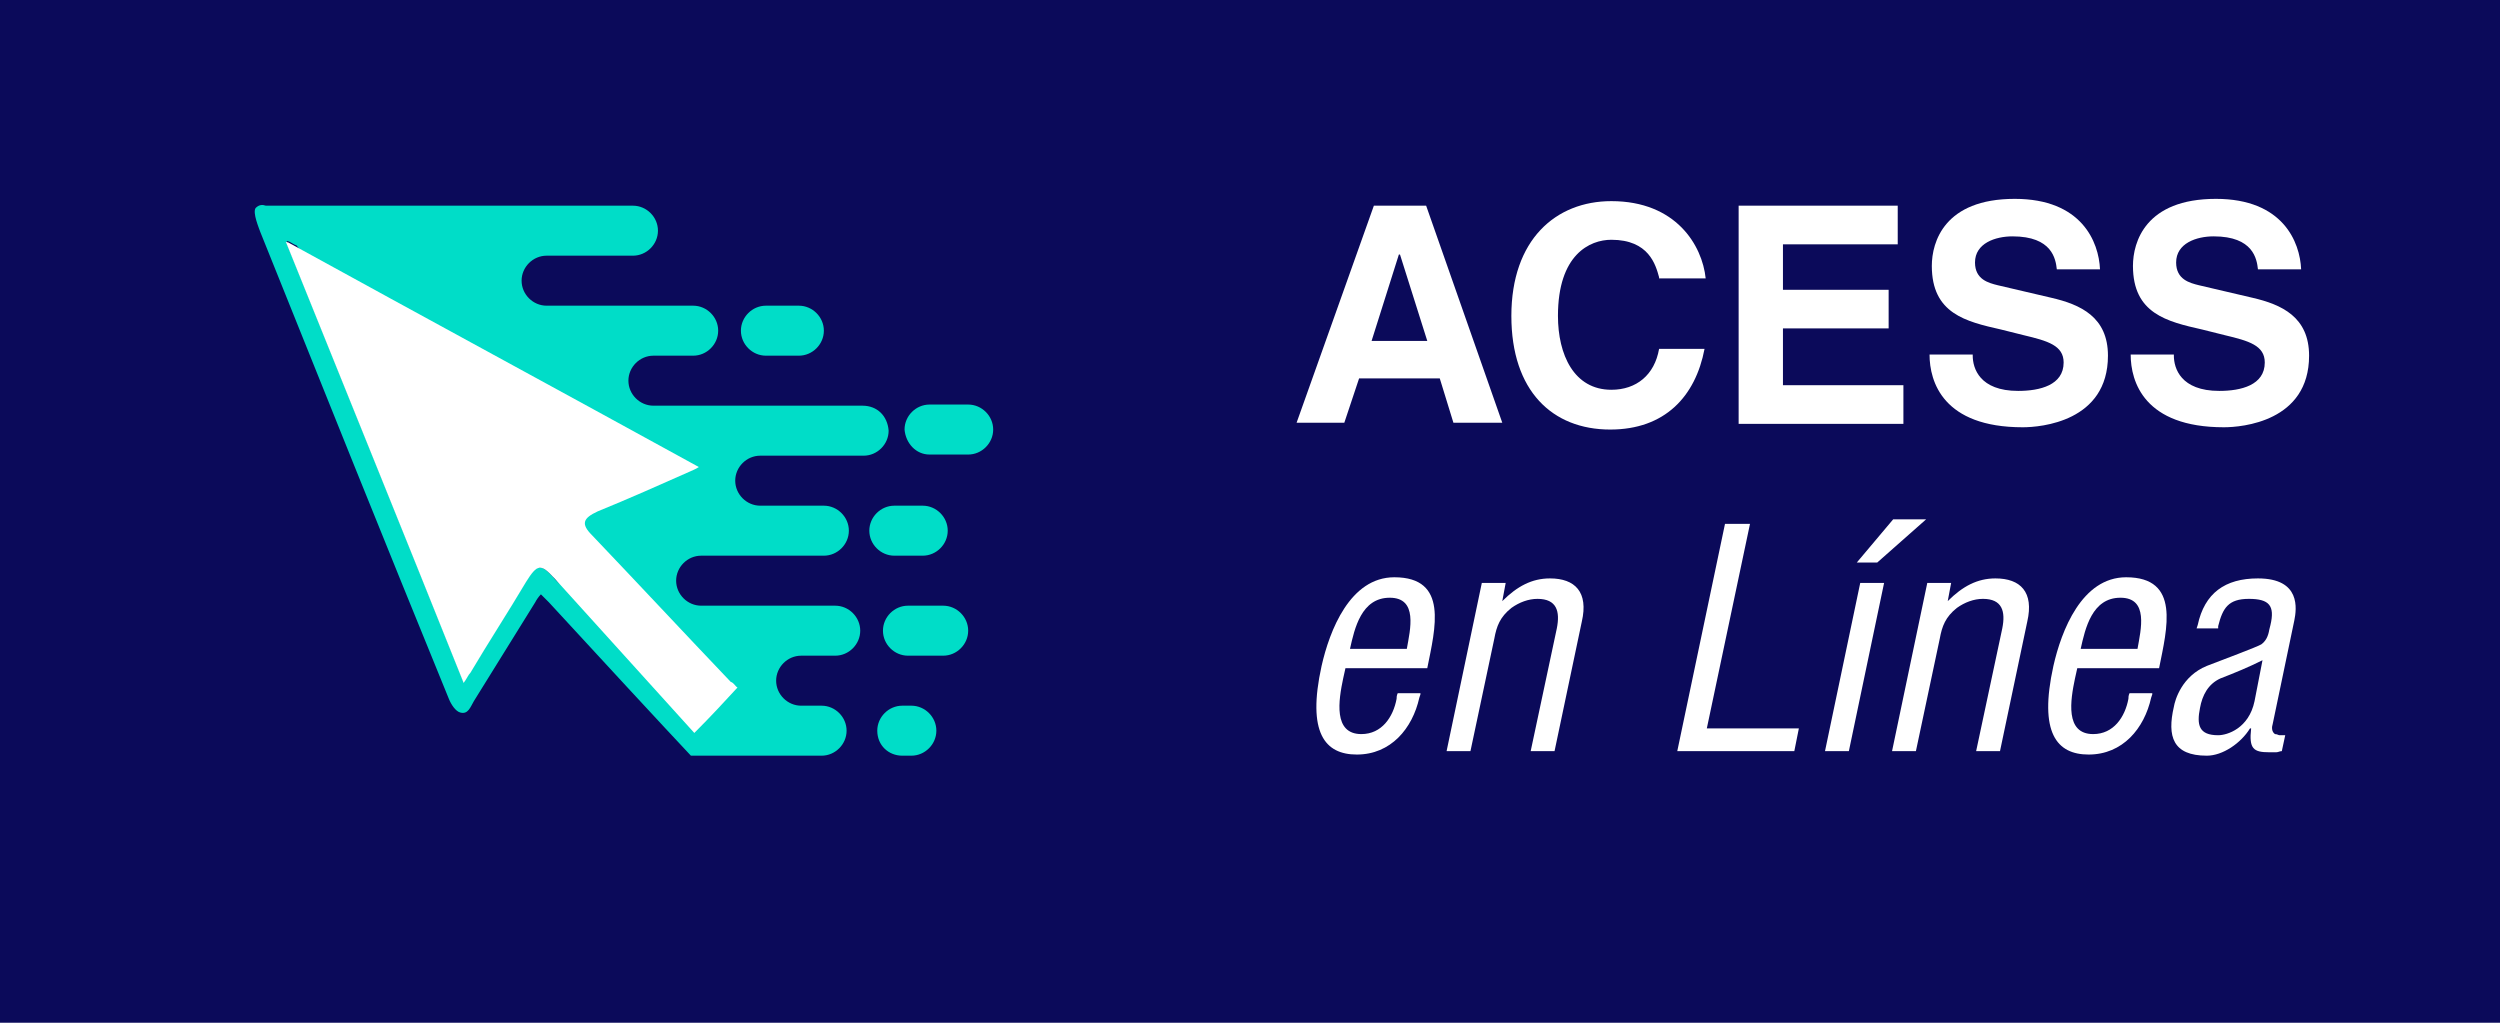 <?xml version="1.0" encoding="utf-8"?>
<!-- Generator: Adobe Illustrator 22.1.0, SVG Export Plug-In . SVG Version: 6.00 Build 0)  -->
<svg version="1.1" id="Layer_1" xmlns="http://www.w3.org/2000/svg" xmlns:xlink="http://www.w3.org/1999/xlink" x="0px" y="0px"
	 viewBox="0 0 220 90" style="enable-background:new 0 0 220 90;" xml:space="preserve">
<style type="text/css">
	.st0{fill-rule:evenodd;clip-rule:evenodd;fill:#0B0A5A;}
	.st1{fill-rule:evenodd;clip-rule:evenodd;fill:#00DDC8;}
	.st2{fill-rule:evenodd;clip-rule:evenodd;fill:#FFFFFF;}
	.st3{fill:#FFFFFF;}
</style>
<rect class="st0" width="220" height="90"/>
<g>
	<g>
		<path class="st1" d="M67.4,31.3h2.9c1.2,0,2.2-1,2.2-2.2v0c0-1.2-1-2.2-2.2-2.2h-2.9c-1.2,0-2.2,1-2.2,2.2v0
			C65.2,30.3,66.2,31.3,67.4,31.3z"/>
		<path class="st1" d="M81.8,40h3.4c1.2,0,2.2-1,2.2-2.2v0c0-1.2-1-2.2-2.2-2.2h-3.4c-1.2,0-2.2,1-2.2,2.2v0
			C79.7,39,80.6,40,81.8,40z"/>
		<path class="st1" d="M79.9,57.7H83c1.2,0,2.2-1,2.2-2.2v0c0-1.2-1-2.2-2.2-2.2h-3.1c-1.2,0-2.2,1-2.2,2.2v0
			C77.7,56.7,78.7,57.7,79.9,57.7z"/>
		<path class="st1" d="M78.7,48.9h2.5c1.2,0,2.2-1,2.2-2.2v0c0-1.2-1-2.2-2.2-2.2h-2.5c-1.2,0-2.2,1-2.2,2.2v0
			C76.5,47.9,77.5,48.9,78.7,48.9z"/>
		<path class="st1" d="M79.4,66.5h0.8c1.2,0,2.2-1,2.2-2.2v0c0-1.2-1-2.2-2.2-2.2h-0.8c-1.2,0-2.2,1-2.2,2.2v0
			C77.2,65.6,78.2,66.5,79.4,66.5z"/>
		<path class="st1" d="M75.9,35.7H57.5c-1.2,0-2.2-1-2.2-2.2s1-2.2,2.2-2.2H61c1.2,0,2.2-1,2.2-2.2s-1-2.2-2.2-2.2H48.1
			c-1.2,0-2.2-1-2.2-2.2v0c0-1.2,1-2.2,2.2-2.2h7.6c1.2,0,2.2-1,2.2-2.2s-1-2.2-2.2-2.2h-0.4H23.4c-0.3-0.1-0.6-0.1-0.9,0.2
			c-0.3,0.4,0.3,1.8,0.4,2.1c5.5,13.7,11,27.4,16.6,41.1c0.2,0.5,0.6,1.1,1,1.2c0.7,0.2,0.9-0.5,1.2-1c1.8-2.9,3.6-5.8,5.4-8.7
			c0.1-0.2,0.3-0.5,0.5-0.7c0.3,0.3,0.5,0.5,0.7,0.7c3.4,3.7,10.7,11.6,12.5,13.5l0.9,0c0,0,0,0,0,0h5h5.6c1.2,0,2.2-1,2.2-2.2
			c0-1.2-1-2.2-2.2-2.2h-1.8c-1.2,0-2.2-1-2.2-2.2v0c0-1.2,1-2.2,2.2-2.2h3c1.2,0,2.2-1,2.2-2.2s-1-2.2-2.2-2.2H61.7
			c-1.2,0-2.2-1-2.2-2.2s1-2.2,2.2-2.2h10.8c1.2,0,2.2-1,2.2-2.2c0-1.2-1-2.2-2.2-2.2h-5.6c-1.2,0-2.2-1-2.2-2.2s1-2.2,2.2-2.2h9.1
			c1.2,0,2.2-1,2.2-2.2C78.1,36.6,77.2,35.7,75.9,35.7z M46.3,51.1c-1.6,2.7-3.3,5.3-4.9,8c-0.2,0.2-0.3,0.5-0.6,0.9
			c-5.2-13-10.4-25.8-15.6-38.7c0,0,0.1-0.1,0.1-0.1c0.3,0.1,0.5,0.3,0.8,0.4l23.3,30c-0.2-0.3-0.5-0.5-0.7-0.8
			C47.6,49.6,47.2,49.6,46.3,51.1z"/>
		<path class="st2" d="M64.9,60.5c-1.2,1.3-2.3,2.5-3.8,4c0,0-8.4-9.3-12.3-13.6c-1.2-1.3-1.5-1.3-2.5,0.3c-1.6,2.7-3.3,5.3-4.9,8
			c-0.2,0.2-0.3,0.5-0.6,0.9c-5.2-13-10.4-25.8-15.6-38.7c0,0-0.1-0.1,0-0.1c0.1,0,0.1,0.1,0.1,0c12,6.6,24,13.1,36.2,19.8
			c-0.3,0.2-0.6,0.3-0.8,0.4c-2.7,1.2-5.4,2.4-8.1,3.5c-1.3,0.6-1.5,1.1-0.5,2.1c4.1,4.3,8.1,8.6,12.2,12.9
			C64.6,60.1,64.7,60.4,64.9,60.5z"/>
	</g>
	<g>
		<path class="st3" d="M118.3,37.2h-4.2l6.8-19.1h4.6l6.7,19.1h-4.3l-1.2-3.9h-7.1L118.3,37.2z M120.7,30h4.9l-2.4-7.6h-0.1
			L120.7,30z"/>
		<path class="st3" d="M146,24.4c-0.3-1.1-0.9-3.3-4.2-3.3c-1.9,0-4.7,1.3-4.7,6.7c0,3.4,1.4,6.5,4.7,6.5c2.2,0,3.8-1.3,4.2-3.6h4
			c-0.8,4.2-3.5,7.1-8.3,7.1c-5.1,0-8.7-3.4-8.7-10c0-6.7,3.9-10.1,8.8-10.1c5.7,0,8,3.9,8.3,6.8H146z"/>
		<path class="st3" d="M167,21.5h-10.1v4h9.3v3.4h-9.3v5h10.6v3.4H153V18.1H167V21.5z"/>
		<path class="st3" d="M173.6,31.3c0,1.1,0.6,3.1,4,3.1c1.9,0,4-0.5,4-2.5c0-1.5-1.4-1.9-3.5-2.4l-2-0.5c-3.1-0.7-6.1-1.4-6.1-5.6
			c0-2.1,1.1-5.9,7.3-5.9c5.9,0,7.4,3.8,7.5,6.2H181c-0.1-0.9-0.4-2.9-3.9-2.9c-1.5,0-3.3,0.6-3.3,2.3c0,1.5,1.2,1.8,2,2l4.7,1.1
			c2.6,0.6,5,1.7,5,5.1c0,5.8-5.9,6.3-7.5,6.3c-7,0-8.2-4-8.2-6.4H173.6z"/>
		<path class="st3" d="M191.3,31.3c0,1.1,0.6,3.1,4,3.1c1.9,0,4-0.5,4-2.5c0-1.5-1.4-1.9-3.5-2.4l-2-0.5c-3.1-0.7-6.1-1.4-6.1-5.6
			c0-2.1,1.1-5.9,7.3-5.9c5.9,0,7.4,3.8,7.5,6.2h-3.8c-0.1-0.9-0.4-2.9-3.9-2.9c-1.5,0-3.3,0.6-3.3,2.3c0,1.5,1.2,1.8,2,2l4.7,1.1
			c2.6,0.6,5,1.7,5,5.1c0,5.8-5.9,6.3-7.5,6.3c-7,0-8.2-4-8.2-6.4H191.3z"/>
		<path class="st3" d="M125,61.1l-0.1,0.3c-0.6,2.7-2.5,5-5.5,5c-2.8,0-4.4-1.9-3.1-7.8c0.7-3.1,2.5-7.8,6.4-7.8
			c4.8,0,3.6,4.5,2.9,8h-7.2l-0.2,0.9c-0.4,1.9-0.9,4.9,1.6,4.9c1.8,0,2.8-1.5,3.1-3.1c0-0.1,0-0.3,0.1-0.5H125z M123.8,57.1
			c0.3-1.7,1-4.5-1.5-4.5c-2.5,0-3.1,2.7-3.5,4.5H123.8z"/>
		<path class="st3" d="M132.2,52.9L132.2,52.9c1.3-1.3,2.6-2,4.2-2c2.2,0,3.4,1.2,2.8,3.8l-2.4,11.4h-2.1l2.3-10.8
			c0.3-1.5,0-2.6-1.7-2.6c-0.8,0-1.6,0.3-2.3,0.8c-1,0.8-1.3,1.6-1.5,2.7l-2.1,9.9h-2.1l3.1-14.8h2.1L132.2,52.9z"/>
		<path class="st3" d="M147.6,66.1l4.2-20h2.2l-3.8,18h8.1l-0.4,2H147.6z"/>
		<path class="st3" d="M160.6,66.1l3.1-14.8h2.1l-3.1,14.8H160.6z M166.6,45.7h2.9l-4.3,3.8h-1.8L166.6,45.7z"/>
		<path class="st3" d="M171.4,52.9L171.4,52.9c1.3-1.3,2.6-2,4.2-2c2.2,0,3.4,1.2,2.8,3.8L176,66.1h-2.1l2.3-10.8
			c0.3-1.5,0-2.6-1.7-2.6c-0.8,0-1.6,0.3-2.3,0.8c-1,0.8-1.3,1.6-1.5,2.7l-2.1,9.9h-2.1l3.1-14.8h2.1L171.4,52.9z"/>
		<path class="st3" d="M189.4,61.1l-0.1,0.3c-0.6,2.7-2.5,5-5.5,5c-2.8,0-4.4-1.9-3.1-7.8c0.7-3.1,2.5-7.8,6.4-7.8
			c4.8,0,3.6,4.5,2.9,8h-7.2l-0.2,0.9c-0.4,1.9-0.9,4.9,1.6,4.9c1.8,0,2.8-1.5,3.1-3.1c0-0.1,0-0.3,0.1-0.5H189.4z M188.1,57.1
			c0.3-1.7,1-4.5-1.5-4.5c-2.5,0-3.1,2.7-3.5,4.5H188.1z"/>
		<path class="st3" d="M200.8,66.1c-0.2,0-0.3,0.1-0.5,0.1c-0.2,0-0.4,0-0.6,0c-1.4,0-1.8-0.3-1.6-2.1h-0.1
			c-0.8,1.3-2.4,2.4-3.8,2.4c-3,0-3.5-1.7-2.9-4.3c0.1-0.6,0.7-2.7,2.9-3.6c1.3-0.5,4.5-1.7,4.8-1.9c0.4-0.3,0.6-0.7,0.7-1.3
			l0.1-0.4c0.4-1.7-0.1-2.3-1.9-2.3c-1.8,0-2.3,0.8-2.7,2.4l0,0.2h-1.9l0.1-0.3c0.6-2.8,2.4-4.1,5.3-4.1c3.8,0,3.4,2.7,3.2,3.7
			l-1.9,9.1c-0.1,0.3-0.1,0.7,0.2,0.9c0.2,0,0.3,0.1,0.4,0.1c0.2,0,0.3,0,0.5,0L200.8,66.1z M199.1,58.1c-1.2,0.6-2.4,1.1-3.7,1.6
			c-1.1,0.5-1.6,1.5-1.8,2.6c-0.3,1.5-0.1,2.4,1.6,2.4c0.8,0,2.7-0.6,3.2-3L199.1,58.1z"/>
	</g>
</g>
</svg>
